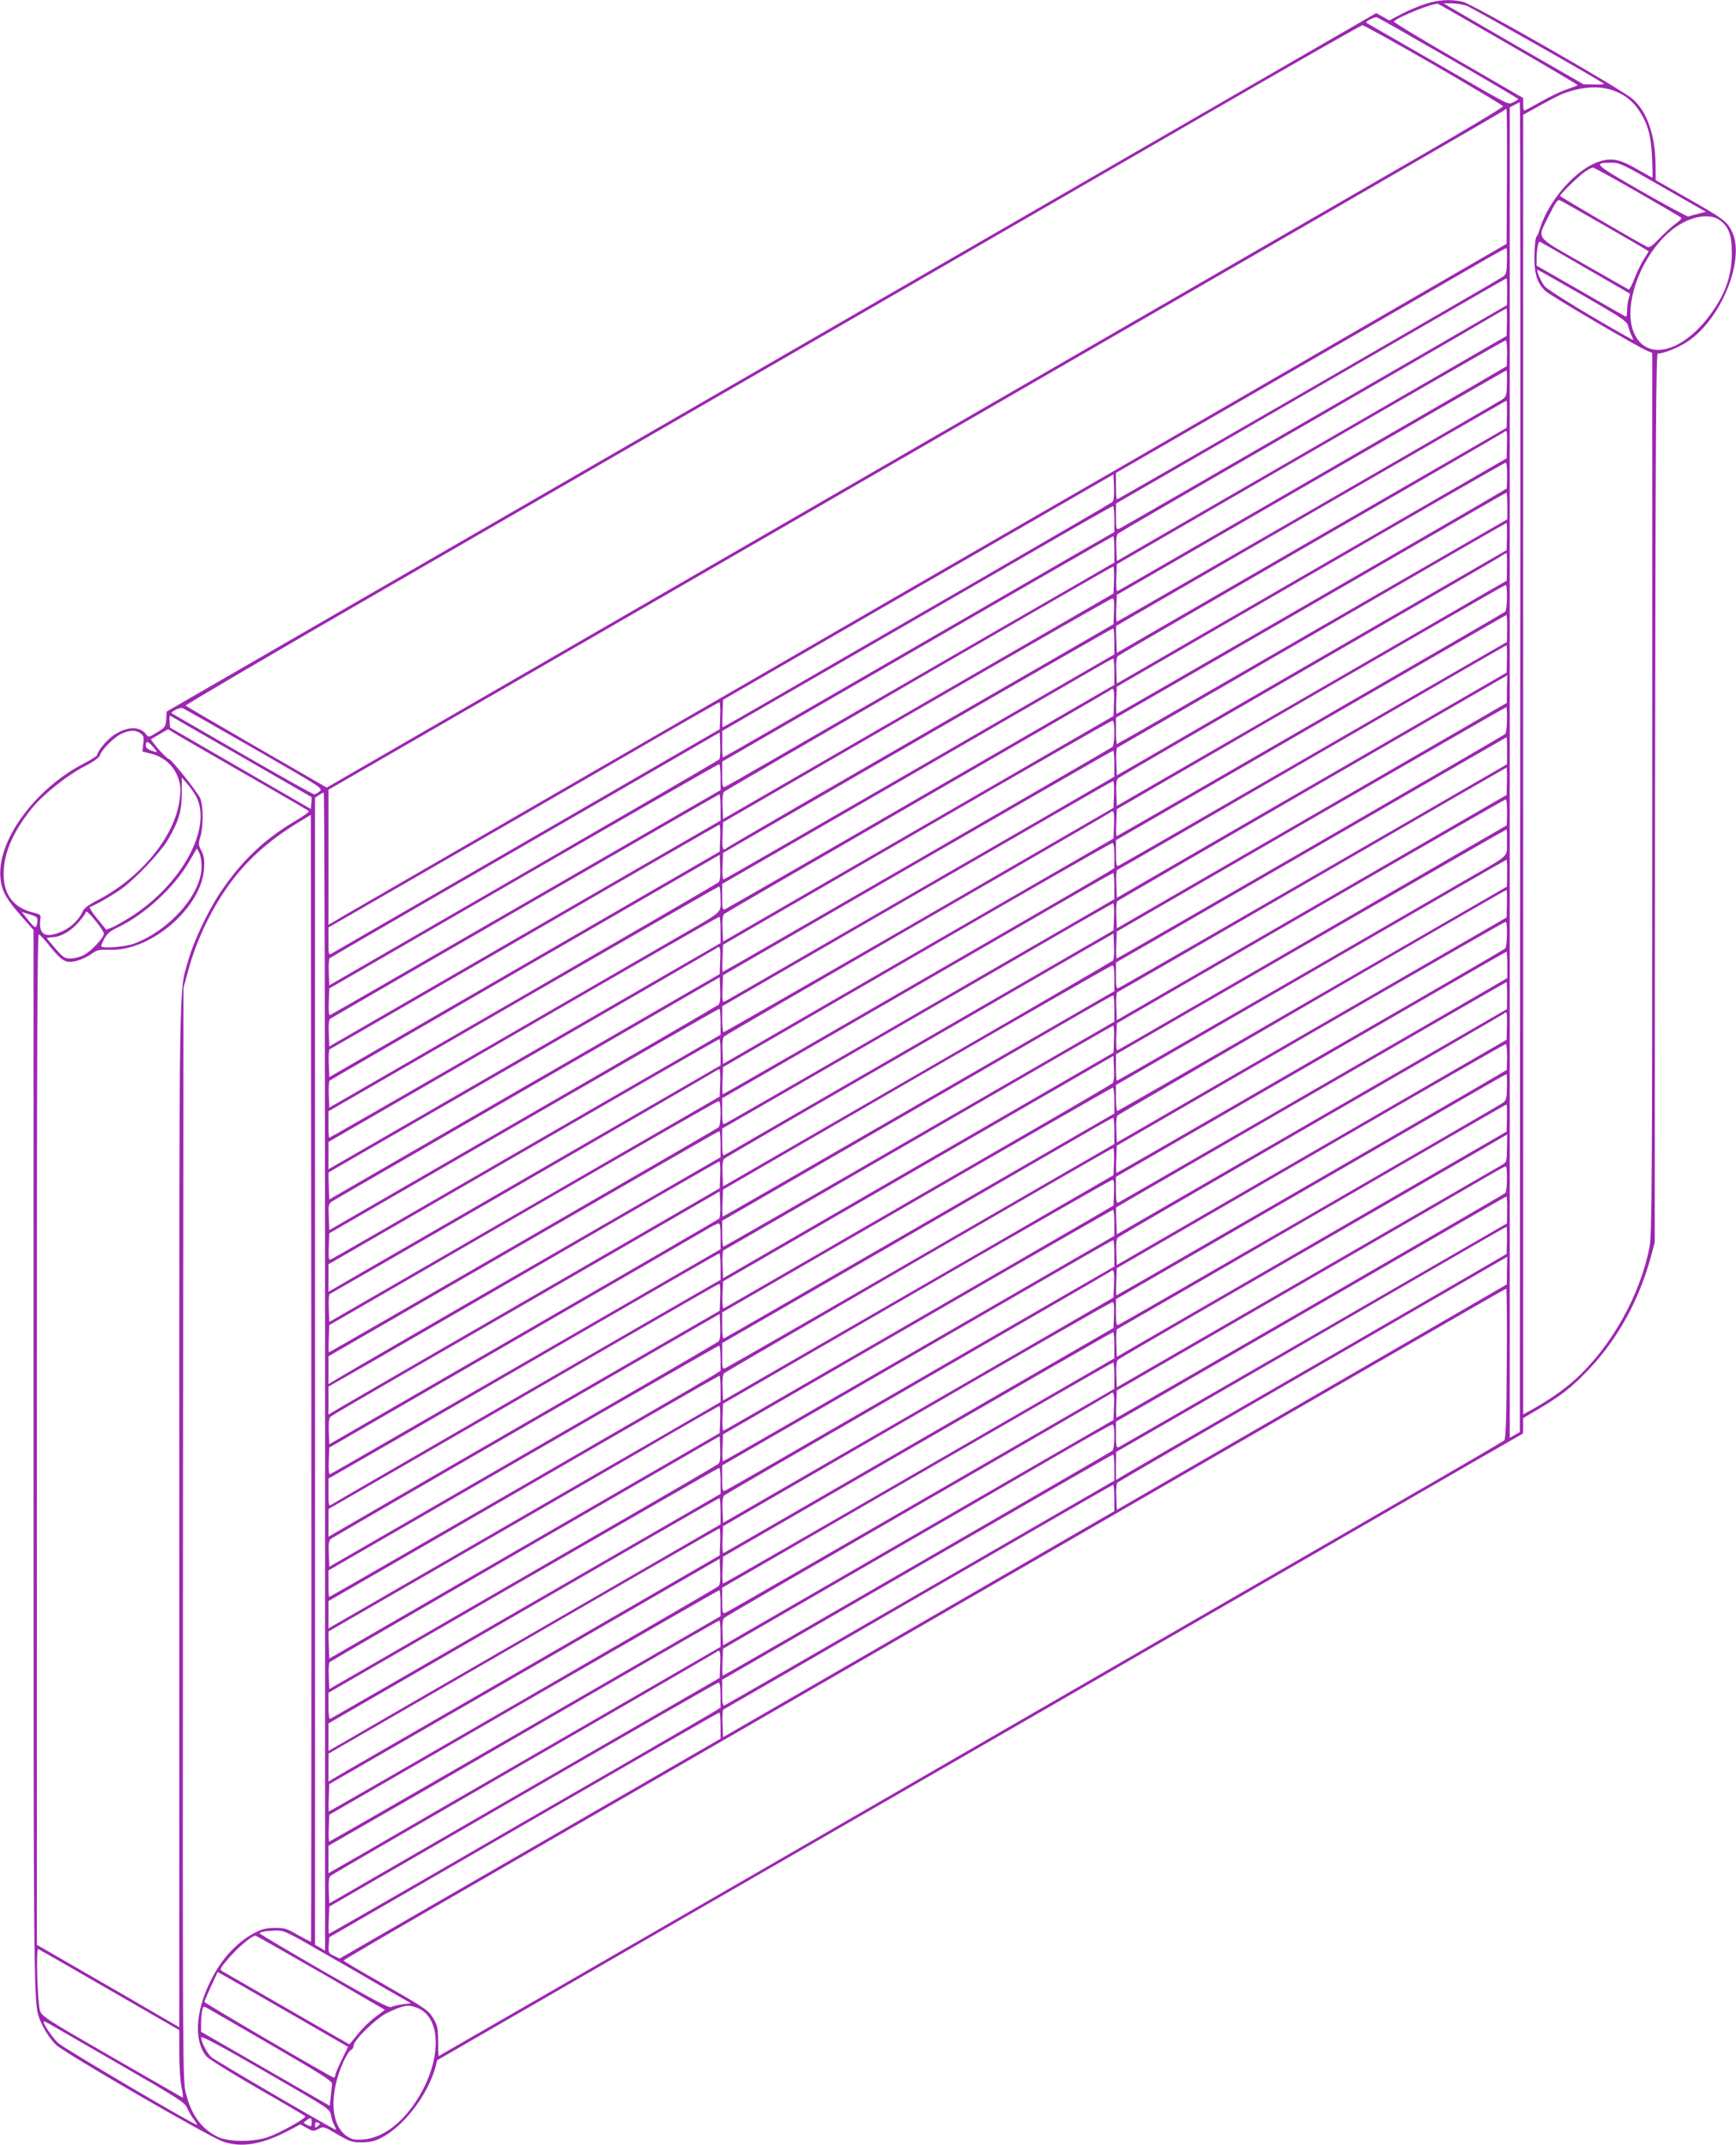 <?xml version="1.0" standalone="no"?>
<!DOCTYPE svg PUBLIC "-//W3C//DTD SVG 20010904//EN"
 "http://www.w3.org/TR/2001/REC-SVG-20010904/DTD/svg10.dtd">
<svg version="1.0" xmlns="http://www.w3.org/2000/svg"
 width="1036pt" height="1280pt" viewBox="0 0 1036 1280"
 preserveAspectRatio="xMidYMid meet">
<g transform="translate(0,1280) scale(0.1,-0.1)"
fill="#9c27b0" stroke="none">
<path d="M8505 12776 c-38 -12 -102 -39 -142 -60 l-72 -38 -39 22 -39 22
-3609 -2084 -3609 -2084 -3 -47 c-3 -43 -6 -48 -54 -77 -51 -32 -52 -32 -67
-11 -39 50 -116 46 -196 -9 -39 -27 -95 -95 -95 -116 0 -5 -35 -27 -77 -49
-291 -149 -518 -457 -501 -679 8 -89 33 -132 169 -283 l29 -33 0 -3147 c0
-3021 2 -3238 28 -3328 18 -60 64 -137 105 -177 51 -50 916 -551 999 -579 107
-36 224 -18 372 57 l89 46 38 -21 c36 -21 40 -21 69 -6 31 16 32 16 113 -32
76 -44 87 -48 147 -48 51 1 77 7 119 29 133 69 275 256 320 421 l10 40 1463
845 c805 464 1778 1026 2163 1248 385 223 1047 605 1470 849 424 245 908 524
1077 622 l307 176 1 46 0 46 98 58 c131 78 192 126 294 233 172 181 301 415
371 675 l22 82 2 2653 c3 2172 6 2652 16 2652 35 0 120 34 174 69 204 131 352
497 268 661 -29 59 -51 75 -256 192 l-198 113 -1 90 c-1 176 -51 321 -138 395
-74 63 -956 567 -1014 580 -75 16 -146 11 -223 -14z m499 -241 c228 -132 413
-241 411 -243 -2 -3 -33 -14 -69 -27 -35 -12 -104 -45 -154 -74 -49 -28 -92
-51 -96 -51 -3 0 -6 17 -6 38 l0 37 -389 225 c-215 124 -387 228 -383 232 32
30 237 112 264 105 4 -1 194 -110 422 -242z m-252 231 c30 -11 797 -446 820
-466 4 -3 -22 -5 -57 -4 l-65 1 -388 223 c-213 123 -400 232 -417 242 l-30 18
50 0 c28 -1 67 -7 87 -14z m-109 -311 c229 -132 417 -243 417 -246 0 -4 -13
-12 -29 -19 -36 -14 7 -36 -467 238 -209 120 -388 223 -398 229 -18 10 -17 12
10 27 16 8 34 14 40 13 6 -1 198 -110 427 -242z m-86 -42 c226 -131 412 -242
413 -247 1 -6 -213 -134 -476 -286 -651 -376 -3822 -2207 -5322 -3074 l-1222
-706 -418 241 c-229 133 -420 244 -424 248 -4 3 531 318 1190 698 2558 1477
4201 2426 4992 2884 454 262 832 478 840 478 9 1 201 -106 427 -236z m1068
-152 c68 -24 116 -61 155 -118 54 -82 72 -147 79 -281 3 -67 4 -122 2 -122 -2
0 -43 23 -92 51 -104 60 -152 69 -228 44 -137 -45 -302 -234 -352 -402 -7 -24
-15 -43 -18 -43 -4 0 -9 -24 -11 -52 -11 -148 5 -221 63 -275 30 -28 544 -330
608 -357 l29 -12 0 -2626 c0 -2328 -2 -2635 -16 -2708 -54 -285 -225 -592
-440 -789 -68 -62 -151 -120 -256 -180 l-58 -32 0 3878 0 3878 103 57 c56 31
116 62 132 68 114 43 216 50 300 21z m-553 -4039 l-2 -3968 -30 -17 -30 -18 0
3970 0 3970 28 15 c15 8 29 15 32 16 3 0 4 -1786 2 -3968z m-79 3526 l-2 -403
-913 -528 c-502 -291 -1165 -674 -1473 -852 -308 -177 -891 -514 -1295 -747
-404 -234 -1275 -737 -1935 -1118 -660 -381 -1248 -721 -1308 -756 l-107 -63
0 403 0 403 1027 593 c566 327 1402 810 1858 1073 457 264 1267 732 1800 1040
534 308 1274 735 1645 950 371 214 679 393 685 398 5 5 11 9 15 9 3 0 4 -181
3 -402z m930 -65 l257 -147 -48 -12 c-26 -7 -52 -14 -57 -16 -6 -1 -132 66
-280 151 -285 164 -290 169 -179 170 48 1 67 -8 307 -146z m-151 -29 c139 -80
257 -149 261 -153 4 -4 -10 -20 -32 -35 -22 -15 -65 -55 -97 -88 -44 -46 -61
-58 -74 -51 -47 22 -520 299 -520 304 0 9 104 112 144 141 21 15 45 28 52 28
7 0 127 -66 266 -146z m-212 -191 c129 -74 245 -141 257 -149 l22 -14 -29 -47
c-16 -25 -41 -77 -56 -115 -14 -38 -30 -68 -34 -66 -4 2 -125 71 -269 153
-301 173 -279 142 -205 293 36 73 49 92 62 87 9 -3 122 -67 252 -142z m700 25
c56 -39 75 -88 75 -198 0 -111 -26 -205 -84 -301 -165 -272 -407 -363 -495
-186 -77 153 25 455 207 613 101 87 229 118 297 72z m-798 -287 l266 -154 -9
-31 c-5 -17 -9 -48 -9 -68 0 -21 -3 -38 -6 -38 -3 0 -124 69 -269 153 l-265
152 0 41 c0 51 10 106 19 102 4 -2 127 -72 273 -157z m-469 42 c-1 -70 -4 -80
-25 -95 -31 -22 -2295 -1328 -2302 -1328 -4 0 -6 36 -6 79 l0 79 1053 608
c578 334 1101 636 1162 671 60 34 112 63 115 63 3 0 4 -35 3 -77z m452 -205
c238 -137 265 -156 271 -183 4 -16 13 -43 21 -59 8 -15 11 -26 6 -24 -221 122
-509 297 -527 322 -23 31 -50 96 -40 96 3 0 124 -69 269 -152z m-451 22 l-1
-81 -524 -303 c-1394 -805 -1777 -1026 -1792 -1032 -15 -5 -17 3 -17 72 l0 79
1163 672 c639 369 1164 672 1167 672 3 1 5 -35 4 -79z m-1 -182 l-2 -83 -103
-59 c-57 -33 -580 -335 -1163 -672 l-1060 -612 -3 75 c-2 53 1 80 10 89 7 6
468 274 1023 594 556 321 1073 620 1150 666 77 45 142 83 145 83 3 1 4 -36 3
-81z m1 -185 l-2 -78 -233 -136 c-407 -236 -2082 -1204 -2091 -1207 -5 -2 -8
33 -6 78 l3 83 1155 668 c635 367 1160 668 1165 668 6 1 9 -30 9 -76z m-1
-180 c-1 -69 -4 -80 -25 -95 -32 -22 -2296 -1328 -2303 -1328 -3 0 -5 36 -3
80 l3 80 1160 670 c638 368 1162 670 1165 670 3 0 4 -35 3 -77z m0 -184 l-2
-82 -1163 -671 -1163 -672 -3 79 c-2 44 -2 81 0 82 7 6 2323 1344 2328 1344 3
1 4 -36 3 -80z m0 -181 l-2 -83 -1163 -672 -1163 -672 -3 76 c-2 53 1 80 10
88 7 7 526 308 1153 670 627 361 1144 661 1150 666 18 17 20 8 18 -73z m1
-185 l-2 -78 -163 -96 c-281 -164 -2161 -1249 -2165 -1249 -3 0 -4 36 -2 81
l3 81 1155 668 c635 368 1160 669 1165 669 6 1 9 -30 9 -76z m-2356 -159 c-7
-6 -380 -223 -828 -482 -448 -258 -968 -558 -1154 -666 -187 -108 -341 -196
-343 -196 -2 0 -3 37 -1 82 l3 82 1165 673 1165 672 3 -76 c2 -53 -1 -80 -10
-89z m2357 -23 l0 -80 -1162 -670 c-638 -369 -1164 -671 -1167 -671 -3 0 -6
35 -6 78 l0 79 583 336 c320 185 843 487 1162 671 319 185 582 336 585 336 3
0 5 -36 5 -79z m-2345 -78 l0 -78 -203 -116 c-111 -64 -635 -367 -1165 -673
-529 -306 -964 -556 -967 -556 -3 0 -5 35 -5 79 l0 79 673 388 c369 213 892
515 1162 671 269 156 493 283 497 283 5 0 8 -35 8 -77z m2343 -105 l-2 -81
-1003 -579 c-552 -319 -1075 -621 -1163 -673 l-160 -92 -3 81 c-2 44 1 82 5
84 4 2 528 304 1163 672 635 368 1157 669 1160 669 3 1 4 -36 3 -81z m-2343
-77 l0 -78 -207 -120 c-115 -66 -634 -365 -1155 -666 -520 -301 -953 -550
-962 -553 -14 -5 -16 5 -16 73 l0 78 1163 672 c639 370 1165 672 1170 673 4 0
7 -35 7 -79z m2343 -103 l-1 -83 -124 -71 c-67 -40 -591 -342 -1163 -673
l-1040 -600 -3 76 c-2 53 1 80 10 88 7 7 515 301 1128 655 613 354 1131 653
1150 666 19 13 37 23 40 23 3 1 4 -36 3 -81z m-2345 -79 l-3 -81 -1165 -673
-1165 -673 -3 76 c-2 44 2 80 8 86 12 12 2311 1344 2323 1345 4 1 7 -36 5 -80z
m2345 -105 c0 -42 -5 -80 -10 -84 -10 -10 -2313 -1340 -2319 -1340 -3 0 -4 36
-2 81 l3 80 1155 669 c635 367 1160 669 1165 669 6 1 9 -29 8 -75z m-2345 -81
l-3 -78 -365 -211 c-201 -116 -718 -414 -1150 -663 -432 -249 -789 -457 -794
-462 -22 -20 -27 -5 -24 72 l3 82 1155 668 c635 367 1161 668 1168 668 10 1
12 -18 10 -76z m2346 -103 l-1 -81 -179 -103 c-98 -56 -617 -356 -1152 -665
-535 -309 -980 -565 -988 -568 -11 -4 -14 10 -14 74 l0 79 1163 672 c639 369
1164 672 1167 672 3 0 5 -36 4 -80z m-2344 -77 l0 -78 -1160 -670 c-638 -368
-1165 -672 -1171 -673 -6 -3 -9 25 -7 77 l3 81 1160 670 c638 369 1163 670
1168 670 4 0 7 -35 7 -77z m2343 -105 l-2 -82 -838 -484 c-461 -266 -984 -568
-1163 -672 l-325 -188 -3 81 c-2 45 1 83 5 85 4 1 528 304 1163 672 635 367
1157 669 1160 669 3 1 4 -36 3 -81z m-2343 -77 l0 -78 -1153 -666 c-634 -367
-1161 -669 -1170 -673 -15 -5 -17 3 -17 72 l0 79 1057 610 c581 336 1104 638
1162 672 58 34 109 62 114 63 4 0 7 -35 7 -79z m2343 -103 l-1 -83 -89 -51
c-48 -29 -572 -331 -1163 -673 l-1075 -621 -3 77 c-2 42 1 80 6 85 4 4 530
309 1167 678 638 368 1160 670 1160 670 0 0 -1 -37 -2 -82z m-2345 -79 l-3
-82 -1165 -673 -1165 -673 -3 76 c-2 53 1 80 10 89 7 6 526 307 1153 669 627
362 1144 661 1150 666 21 20 26 5 23 -72z m-2350 -80 l-3 -81 -1150 -665
c-632 -365 -1158 -669 -1167 -674 -17 -9 -18 -3 -18 73 l0 83 543 313 c298
171 821 474 1162 671 341 198 624 360 628 360 4 1 7 -35 5 -80z m-2781 -197
c403 -232 412 -237 391 -254 -11 -10 -26 -18 -33 -18 -8 0 -196 105 -419 234
-223 129 -413 239 -422 244 -15 8 -14 12 12 25 16 9 36 14 44 11 8 -3 200
-112 427 -242z m7476 172 c0 -42 -5 -80 -10 -84 -10 -11 -2311 -1340 -2319
-1340 -2 0 -4 36 -2 81 l3 80 1159 670 c638 368 1162 669 1165 669 3 0 5 -34
4 -76z m-7553 -219 c228 -131 416 -240 418 -241 2 -1 2 -18 0 -37 l-3 -35
-420 243 -420 243 -3 37 c-2 20 0 35 5 33 4 -3 195 -112 423 -243z m5210 141
c0 -47 -5 -77 -12 -84 -15 -12 -2319 -1342 -2325 -1342 -2 0 -3 37 -1 81 l3
81 1155 668 c635 368 1161 669 1168 669 8 1 12 -20 12 -73z m-5160 -261 c190
-109 349 -201 353 -205 4 -4 -32 -31 -82 -60 -184 -108 -322 -240 -447 -427
-73 -111 -156 -285 -189 -399 -58 -201 -55 0 -55 -3321 l0 -3051 -193 112
c-105 62 -297 172 -425 246 l-232 134 0 3018 c0 2410 3 3016 12 3012 7 -3 30
-27 51 -53 71 -90 97 -111 134 -111 39 0 90 20 136 52 26 19 42 22 102 20 246
-10 551 254 563 487 3 51 -1 75 -16 104 -18 34 -19 41 -6 84 18 61 18 184 -1
229 -14 34 -173 234 -186 234 -9 0 -66 58 -90 92 l-19 26 51 30 52 30 71 -43
c39 -23 226 -131 416 -240z m-652 259 c19 -13 22 -22 17 -62 l-5 -47 52 -13
c92 -22 160 -97 173 -192 4 -27 0 -74 -9 -116 -43 -211 -239 -439 -483 -566
-54 -27 -81 -48 -89 -66 -20 -47 -67 -94 -119 -118 -105 -49 -149 -23 -133 80
2 15 -5 21 -35 28 -131 28 -195 118 -184 262 7 113 64 234 167 362 65 81 211
197 311 249 57 29 90 53 95 67 10 34 86 110 129 129 49 23 84 24 113 3z m3454
-156 c-6 -6 -531 -311 -1168 -679 l-1159 -669 -3 77 c-2 42 1 80 5 84 4 4 280
165 613 357 333 192 855 494 1160 670 l555 321 3 -76 c2 -42 -1 -80 -6 -85z
m4702 52 l-1 -81 -334 -193 c-1360 -786 -1971 -1137 -1984 -1142 -13 -5 -15 6
-15 73 l0 79 238 137 c130 75 653 377 1162 671 509 294 927 535 930 536 3 0 4
-36 4 -80z m-8058 -8 c-2 -1 -17 3 -34 9 -19 7 -32 18 -32 28 0 31 11 30 40
-2 16 -18 27 -33 26 -35z m5714 -70 l0 -77 -452 -262 c-249 -143 -770 -444
-1158 -668 -388 -224 -711 -410 -718 -413 -10 -3 -12 14 -10 77 l3 81 1160
670 c638 368 1163 670 1168 670 4 0 7 -35 7 -78z m-2350 -79 l0 -78 -1161
-670 c-638 -368 -1165 -672 -1170 -673 -6 -3 -9 28 -7 78 l3 81 1159 670 c638
368 1163 669 1168 669 4 0 8 -35 8 -77z m4693 -25 l-2 -82 -1163 -672 -1163
-672 -3 81 c-2 45 1 83 5 85 4 1 528 304 1163 671 635 368 1157 669 1160 670
3 1 4 -36 3 -81z m-7823 -90 c100 -188 -87 -530 -395 -723 -38 -24 -86 -51
-105 -59 l-36 -14 -54 66 c-33 40 -49 67 -42 70 33 11 138 72 192 111 80 59
226 213 269 284 67 114 85 172 86 279 l0 98 33 -38 c18 -20 41 -54 52 -74z
m5478 11 l-3 -80 -1159 -670 c-638 -368 -1164 -669 -1168 -669 -4 0 -8 35 -8
78 l0 77 1163 672 c639 369 1166 672 1170 672 4 1 7 -35 5 -80z m-4708 -3445
l0 -3455 -30 18 -30 17 0 3423 0 3422 22 15 c12 9 26 16 30 16 5 0 8 -1555 8
-3456z m2360 3368 l0 -79 -432 -249 c-237 -137 -762 -440 -1167 -674 l-736
-425 -3 79 c-2 57 1 82 10 87 251 148 2315 1338 2321 1339 4 0 7 -35 7 -78z
m4694 -29 l-2 -78 -643 -372 c-354 -205 -875 -507 -1158 -670 -283 -164 -519
-300 -523 -301 -5 -2 -8 33 -6 79 l3 82 1155 668 c635 367 1160 668 1165 668
6 1 9 -30 9 -76z m-2346 -75 l-3 -82 -1165 -672 -1165 -673 -3 76 c-2 53 1 80
10 88 7 7 526 308 1153 670 627 361 1144 661 1150 666 21 20 26 5 23 -73z
m-4792 -6665 c-2 -2 -36 16 -77 39 -67 39 -80 43 -139 43 -50 -1 -77 -7 -117
-28 -110 -57 -203 -158 -268 -292 -90 -183 -98 -356 -23 -447 13 -15 149 -100
303 -189 154 -88 283 -164 287 -168 10 -9 -144 -96 -218 -123 -86 -32 -240
-32 -305 0 -96 47 -157 130 -189 258 -20 78 -20 110 -18 3339 l3 3260 29 105
c51 188 145 380 258 531 109 144 240 257 423 366 l50 30 3 -3360 c1 -1848 0
-3362 -2 -3364z m2442 6586 l-3 -81 -1165 -673 -1165 -673 -3 81 c-2 45 1 83
5 85 4 1 528 304 1163 671 635 368 1159 669 1163 670 4 1 7 -36 5 -80z m4695
-26 c-1 -92 23 -69 -248 -225 -110 -64 -622 -359 -1137 -657 -516 -297 -940
-541 -943 -541 -3 0 -5 35 -5 79 l0 79 1162 671 c640 369 1165 671 1168 671 3
0 4 -35 3 -77z m-2343 -78 l0 -75 -37 -24 c-21 -13 -330 -193 -688 -399 -357
-206 -865 -499 -1128 -651 -263 -152 -481 -276 -483 -276 -3 0 -4 36 -2 81 l3
81 1155 668 c635 368 1161 669 1168 669 8 1 12 -20 12 -74z m-5447 -69 c-2
-163 -190 -377 -402 -457 -51 -19 -183 -31 -196 -17 -3 3 5 23 17 45 17 31 36
47 82 69 158 75 332 235 422 387 l49 84 14 -26 c8 -14 14 -52 14 -85z m3085
-91 c-7 -7 -533 -312 -1168 -679 l-1155 -666 -3 76 c-2 43 1 81 5 85 4 4 530
309 1168 678 l1160 670 3 -76 c2 -53 -1 -80 -10 -88z m4706 55 l-1 -81 -1159
-669 c-637 -369 -1162 -670 -1166 -670 -5 0 -8 35 -8 78 l0 77 1163 672 c639
370 1164 672 1167 672 3 1 5 -35 4 -79z m-2344 -78 l0 -78 -287 -166 c-159
-91 -679 -392 -1156 -668 -478 -276 -875 -504 -883 -507 -11 -4 -14 10 -14 74
l0 79 523 302 c287 166 810 468 1162 671 352 204 643 371 648 371 4 0 7 -35 7
-78z m-2350 -76 c0 -89 24 -67 -255 -228 -110 -64 -622 -359 -1137 -657 -516
-297 -940 -541 -943 -541 -3 0 -5 35 -5 79 l0 79 1162 671 c640 369 1166 671
1170 671 5 0 8 -33 8 -74z m4693 -28 l-2 -83 -1163 -671 -1163 -672 -3 75 c-2
43 2 81 7 86 10 10 2310 1344 2321 1346 3 1 4 -36 3 -81z m-2345 -79 l-3 -81
-1155 -667 c-635 -366 -1161 -670 -1167 -674 -10 -6 -13 11 -13 75 l0 83 578
333 c317 183 840 485 1162 671 322 187 589 340 593 340 4 1 7 -35 5 -80z
m-6426 -36 c-5 -39 -13 -35 -63 28 l-29 37 48 -15 c46 -15 48 -17 44 -50z
m351 8 c26 -32 47 -65 47 -73 0 -24 -78 -107 -121 -128 -21 -11 -56 -20 -78
-20 -35 0 -44 6 -90 59 -28 32 -51 60 -51 62 0 2 15 5 34 6 50 2 108 36 155
89 22 26 41 51 41 55 0 20 18 6 63 -50z m3727 -50 l0 -79 -312 -180 c-172 -99
-699 -403 -1170 -675 l-858 -495 0 81 0 82 1163 672 c639 370 1165 672 1170
672 4 1 7 -34 7 -78z m4693 -27 c0 -42 -5 -80 -10 -84 -4 -4 -244 -144 -533
-311 -289 -166 -808 -466 -1154 -666 -346 -200 -631 -363 -633 -363 -2 0 -3
37 -1 81 l3 82 1155 668 c635 367 1160 668 1165 668 6 1 9 -30 8 -75z m-2351
-156 c-5 -5 -531 -311 -1168 -679 l-1159 -669 -3 77 c-2 53 1 80 10 88 7 7
445 261 973 565 528 305 1048 605 1155 667 l195 112 3 -76 c2 -42 -1 -80 -6
-85z m-2344 1 l-3 -82 -1165 -672 -1165 -673 -3 80 c-2 44 -2 81 0 82 2 2 521
301 1153 665 633 365 1154 667 1160 672 21 20 26 5 23 -72z m4697 -28 l0 -78
-390 -226 c-214 -124 -734 -424 -1155 -667 -421 -243 -771 -444 -777 -447 -10
-4 -13 15 -13 74 l0 80 648 374 c356 205 879 508 1162 671 283 164 517 298
520 298 3 0 5 -35 5 -79z m-2345 -78 l0 -78 -108 -62 c-59 -34 -583 -336
-1165 -672 -582 -336 -1060 -611 -1063 -611 -3 0 -4 36 -2 81 l3 80 1155 669
c635 367 1161 668 1168 669 9 1 12 -21 12 -76z m-2362 -159 c-7 -6 -533 -312
-1168 -678 l-1155 -667 -3 78 c-3 71 -1 79 19 93 12 8 538 312 1168 676 l1146
662 3 -76 c2 -52 -1 -79 -10 -88z m4706 55 l-1 -81 -1164 -672 -1164 -672 -3
79 c-2 44 -2 81 0 82 7 6 2323 1344 2328 1344 3 1 4 -35 4 -80z m-2344 -77 l0
-79 -1163 -671 c-640 -370 -1167 -672 -1170 -672 -4 0 -7 35 -7 78 l0 77 753
435 c413 239 937 541 1162 672 226 131 413 238 418 238 4 0 7 -35 7 -78z
m-2350 -80 l0 -77 -262 -152 c-145 -83 -666 -384 -1158 -668 -492 -285 -901
-520 -908 -522 -10 -4 -12 13 -10 76 l3 81 1160 670 c638 368 1163 670 1168
670 4 0 7 -35 7 -78z m4693 -24 l-2 -83 -1163 -672 -1163 -672 -3 76 c-2 53 1
80 10 88 7 7 526 308 1153 670 627 361 1144 661 1150 666 18 17 20 8 18 -73z
m-2345 -79 l-3 -81 -710 -410 c-390 -225 -915 -528 -1165 -673 l-455 -263 -3
81 c-2 45 1 83 5 85 4 1 528 304 1163 671 635 368 1159 670 1163 670 4 1 7
-35 5 -80z m-2348 -78 l0 -79 -992 -573 c-546 -315 -1073 -619 -1170 -675
l-178 -103 0 82 0 82 1163 672 c639 369 1165 672 1170 672 4 1 7 -35 7 -78z
m4694 -28 l-2 -78 -198 -116 c-359 -209 -2127 -1229 -2131 -1229 -2 0 -3 36
-1 81 l3 81 1155 668 c635 368 1160 669 1165 669 6 1 9 -30 9 -76z m-2356
-158 c-7 -7 -323 -191 -703 -410 -379 -219 -897 -518 -1149 -664 -253 -146
-464 -268 -468 -269 -5 -2 -8 33 -6 79 l3 82 1165 673 1165 673 3 -76 c2 -53
-1 -80 -10 -88z m-2340 3 l-3 -82 -735 -424 c-404 -233 -928 -536 -1165 -673
l-430 -248 -3 82 c-2 45 1 83 5 84 12 5 2275 1312 2298 1328 11 8 24 14 28 14
4 1 7 -36 5 -81z m4695 -25 c-1 -69 -4 -80 -25 -95 -26 -19 -2276 -1318 -2295
-1325 -10 -4 -13 15 -13 74 l0 80 778 449 c427 247 950 549 1162 671 212 123
387 223 390 223 3 0 4 -35 3 -77z m-2343 -80 l0 -78 -1161 -670 c-638 -368
-1164 -671 -1170 -673 -5 -2 -9 30 -9 76 l0 80 1162 671 c639 369 1166 671
1170 671 4 0 8 -35 8 -77z m-2350 -77 c0 -47 -5 -77 -12 -84 -16 -12 -2318
-1342 -2325 -1342 -2 0 -3 36 -1 81 l3 81 1155 668 c635 367 1161 669 1168
669 8 1 12 -20 12 -73z m4693 -28 l-2 -81 -658 -380 c-362 -209 -885 -512
-1163 -672 l-505 -292 -3 81 c-2 44 1 82 5 84 4 2 528 304 1163 672 635 368
1157 669 1160 669 3 1 4 -36 3 -81z m-2343 -76 l0 -79 -442 -255 c-244 -141
-763 -441 -1154 -667 -391 -226 -719 -413 -728 -417 -14 -5 -16 4 -16 72 l0
79 983 567 c540 313 1063 615 1162 672 99 58 183 105 188 106 4 0 7 -35 7 -78z
m-2350 -80 l0 -78 -1107 -639 c-610 -351 -1136 -656 -1170 -677 l-63 -38 0 83
0 83 1163 672 c639 369 1165 672 1170 672 4 0 7 -35 7 -78z m4693 -24 c-1 -80
-2 -84 -30 -100 -15 -9 -539 -311 -1163 -672 l-1135 -655 -3 76 c-2 53 1 80
10 88 7 7 227 135 488 286 405 233 1835 1058 1835 1059 0 0 -1 -37 -2 -82z
m-2345 -79 l-3 -82 -1165 -673 -1165 -672 -3 75 c-2 44 2 81 8 87 12 12 2311
1344 2323 1345 4 1 7 -36 5 -80z m-2350 -80 l-3 -80 -550 -318 c-302 -175
-818 -472 -1145 -661 -327 -189 -605 -350 -617 -358 l-23 -14 0 83 0 84 128
73 c70 39 593 342 1162 671 569 330 1039 600 1043 600 4 1 7 -35 5 -80z m4695
-25 c0 -42 -5 -80 -10 -84 -10 -10 -2312 -1340 -2319 -1340 -3 0 -4 36 -2 81
l3 81 1065 615 c586 338 1106 639 1155 668 50 29 95 54 100 54 6 1 9 -30 8
-75z m-2345 -81 l-3 -77 -140 -82 c-410 -238 -2180 -1260 -2187 -1262 -5 -2
-8 33 -6 78 l3 83 1155 668 c635 367 1161 668 1168 668 10 1 12 -18 10 -76z
m-2356 -155 c-5 -5 -530 -310 -1168 -678 l-1159 -669 -3 76 c-2 53 1 80 10 88
7 7 227 135 488 286 261 150 781 450 1155 666 l680 393 3 -77 c2 -42 -1 -80
-6 -85z m4702 52 l-1 -81 -149 -86 c-82 -47 -600 -346 -1152 -665 -551 -318
-1009 -581 -1017 -585 -12 -4 -15 9 -15 74 l0 79 302 174 c167 96 690 399
1163 672 473 274 862 498 865 498 3 0 5 -36 4 -80z m-2344 -77 l0 -78 -748
-432 c-411 -237 -935 -540 -1164 -672 -230 -133 -420 -241 -423 -241 -3 0 -5
36 -3 80 l3 80 1160 670 c638 369 1163 670 1167 670 5 0 8 -35 8 -77z m-2350
-80 l0 -78 -1161 -670 c-639 -368 -1165 -672 -1170 -673 -6 -3 -9 30 -7 78 l3
81 1095 633 c602 348 1122 648 1155 668 33 20 66 37 73 37 9 1 12 -21 12 -76z
m4693 -25 l-2 -81 -158 -92 c-87 -51 -597 -345 -1133 -655 -536 -309 -990
-571 -1007 -582 l-33 -20 0 84 1 83 486 280 c267 154 790 456 1162 672 372
215 678 392 681 392 3 1 4 -36 3 -81z m-2343 -77 l0 -79 -597 -344 c-329 -190
-848 -490 -1154 -666 -305 -177 -563 -324 -572 -328 -15 -5 -17 3 -17 72 l0
79 533 307 c292 169 816 472 1162 672 347 201 633 365 638 365 4 1 7 -34 7
-78z m-2350 -80 l0 -79 -57 -32 c-155 -88 -2260 -1304 -2270 -1312 -10 -8 -13
8 -13 74 l0 84 393 226 c215 125 739 427 1162 672 424 245 773 446 778 446 4
0 7 -36 7 -79z m4693 -23 l-1 -83 -534 -309 c-293 -169 -816 -472 -1163 -672
l-630 -364 -3 77 c-2 42 1 80 6 85 4 4 530 310 1168 678 637 368 1159 670
1159 670 0 0 -1 -37 -2 -82z m-2345 -79 l-3 -82 -1165 -673 -1165 -672 -3 75
c-2 53 1 80 10 89 7 6 526 307 1153 669 627 362 1144 661 1150 666 21 20 26 5
23 -72z m-2350 -80 l-3 -81 -1125 -649 c-619 -358 -1144 -661 -1167 -675 l-43
-25 0 83 1 83 486 280 c267 154 790 456 1162 672 372 215 680 392 684 392 4 1
7 -35 5 -80z m4694 -396 c-2 -335 -6 -451 -15 -459 -7 -6 -280 -166 -607 -354
-651 -376 -817 -471 -3747 -2164 -1102 -636 -2004 -1156 -2005 -1156 -2 0 -3
40 -3 88 -1 77 -4 94 -27 133 -31 53 -38 58 -320 220 -120 68 -218 126 -218
129 0 3 264 158 588 345 994 574 1485 858 2627 1517 2839 1640 3719 2148 3724
2148 3 0 5 -201 3 -447z m-2344 290 l-3 -78 -575 -332 c-1375 -795 -1744
-1008 -1752 -1011 -5 -2 -8 33 -6 78 l3 82 1155 668 c635 368 1161 669 1168
669 10 1 12 -18 10 -76z m-2360 -158 c-7 -7 -456 -268 -998 -580 -542 -313
-1061 -613 -1155 -667 l-170 -98 -3 77 c-2 65 0 80 15 91 10 7 403 235 873
507 470 271 988 570 1150 664 l295 170 3 -76 c2 -53 -1 -80 -10 -88z m2362
-23 l0 -78 -1164 -672 c-640 -370 -1167 -672 -1170 -672 -4 0 -6 36 -4 80 l3
80 1160 670 c638 368 1163 670 1168 670 4 0 7 -35 7 -78z m-2350 -77 l0 -75
-37 -24 c-50 -32 -2292 -1326 -2298 -1326 -3 0 -5 36 -5 79 l0 79 1162 671
c639 369 1166 671 1170 671 4 0 8 -34 8 -75z m2350 -104 l0 -79 -1152 -665
c-634 -366 -1161 -669 -1170 -672 -16 -6 -18 1 -18 71 l0 79 1163 672 c639
369 1165 672 1170 672 4 1 7 -34 7 -78z m-2350 -80 l0 -78 -347 -201 c-192
-110 -718 -414 -1170 -675 l-823 -475 0 82 0 81 1163 672 c639 370 1165 672
1170 673 4 0 7 -35 7 -79z m2348 -103 l-3 -82 -470 -271 c-258 -149 -783 -452
-1165 -673 l-695 -401 -3 76 c-2 53 1 80 10 88 7 7 526 308 1153 670 627 361
1144 661 1150 666 21 20 26 5 23 -73z m-2350 -79 l-3 -81 -1165 -673 -1165
-673 -3 80 c-2 44 -2 81 0 83 2 1 404 233 893 515 490 282 1012 584 1160 671
149 86 274 158 278 158 4 1 7 -35 5 -80z m2352 -103 c0 -47 -5 -77 -12 -84
-16 -12 -2318 -1342 -2324 -1342 -3 0 -4 36 -2 81 l3 80 745 431 c410 236 930
537 1155 668 226 131 416 239 423 239 8 1 12 -20 12 -73z m-2362 -161 c-7 -7
-382 -225 -833 -485 -451 -261 -971 -560 -1155 -667 l-335 -193 -3 76 c-2 43
1 81 5 85 4 4 530 309 1168 678 l1160 670 3 -76 c2 -53 -1 -80 -10 -88z m2362
-23 l0 -78 -52 -30 c-29 -17 -550 -317 -1157 -668 -607 -351 -1110 -640 -1117
-643 -11 -4 -14 11 -14 74 l0 79 1163 672 c639 369 1165 672 1170 672 4 0 7
-35 7 -78z m-2350 -79 l0 -78 -1161 -670 c-638 -368 -1164 -671 -1169 -673 -6
-2 -10 30 -10 76 l0 80 1162 671 c640 369 1166 671 1170 671 5 0 8 -35 8 -77z
m2350 -102 l0 -79 -467 -270 c-258 -149 -783 -453 -1168 -675 l-700 -404 -3
81 c-2 44 1 82 5 84 4 2 528 304 1163 672 635 367 1158 669 1163 669 4 1 7
-35 7 -78z m-2350 -80 l0 -78 -1062 -614 c-585 -337 -1111 -641 -1170 -676
l-108 -62 0 82 0 82 1163 672 c639 370 1165 672 1170 673 4 0 7 -35 7 -79z
m-2 -182 l-3 -81 -315 -182 c-173 -101 -684 -395 -1135 -656 -451 -260 -835
-481 -852 -492 l-33 -20 0 84 1 83 1162 671 c639 370 1166 672 1170 673 4 1 7
-35 5 -80z m-10 -265 c-13 -12 -2317 -1344 -2325 -1344 -2 0 -3 37 -1 81 l3
82 1165 672 1165 673 3 -76 c2 -52 -1 -79 -10 -88z m12 -102 l0 -77 -1165
-673 c-640 -369 -1167 -672 -1170 -672 -3 0 -5 36 -3 80 l3 80 1160 670 c638
368 1163 670 1168 670 4 0 7 -35 7 -78z m0 -181 l0 -79 -957 -553 c-527 -304
-1054 -608 -1170 -676 l-213 -122 0 82 0 82 473 272 c259 150 783 453 1162
672 380 220 693 400 698 400 4 1 7 -35 7 -78z m-2 -183 l-3 -81 -1165 -673
-1165 -673 -3 76 c-2 53 1 80 10 88 7 7 526 308 1153 670 627 361 1144 661
1150 666 21 20 26 5 23 -73z m2 -183 l0 -75 -37 -24 c-21 -13 -290 -169 -598
-347 -308 -177 -816 -470 -1128 -651 -313 -180 -571 -328 -573 -328 -3 0 -4
36 -2 81 l3 81 1155 668 c635 367 1161 669 1168 669 8 1 12 -20 12 -74z m0
-183 l0 -78 -1136 -656 -1137 -656 -34 16 c-32 15 -34 18 -31 64 l3 47 1160
671 c638 368 1163 670 1168 670 4 0 7 -35 7 -78z m-2384 -1348 c120 -69 291
-167 378 -218 l159 -91 -50 -6 c-28 -4 -58 -11 -68 -16 -13 -8 -96 36 -401
211 -211 122 -383 224 -384 228 0 9 34 15 96 17 48 1 64 -6 270 -125z m2 -128
l379 -220 -58 -44 c-33 -24 -80 -70 -105 -103 -26 -32 -48 -59 -49 -59 -1 0
-169 97 -374 215 -204 118 -379 218 -387 223 -14 8 -8 19 38 73 58 68 145 141
164 137 7 -2 183 -102 392 -222z m-1265 -101 l417 -240 0 -140 c0 -77 6 -168
14 -203 7 -34 10 -61 6 -60 -3 2 -194 111 -423 243 -391 225 -417 242 -428
275 -15 46 -25 374 -11 369 5 -2 197 -112 425 -244z m1063 -132 l361 -208 -39
-80 c-21 -43 -38 -85 -38 -93 0 -7 -4 -12 -9 -10 -31 11 -771 444 -771 451 0
5 18 47 40 94 l39 84 28 -15 c15 -8 190 -108 389 -223z m-91 -201 c291 -169
359 -212 357 -228 -1 -10 -5 -44 -8 -75 l-6 -56 -384 221 -384 221 0 46 c0 26
3 60 6 77 6 30 7 31 33 17 14 -8 188 -108 386 -223z m862 227 c160 -60 149
-345 -22 -585 -88 -123 -195 -195 -300 -202 -50 -3 -66 0 -95 20 -98 66 -107
253 -20 445 16 35 36 66 44 69 9 3 16 15 16 25 0 34 135 165 203 198 97 45
122 50 174 30z m-1773 -339 c354 -204 390 -228 403 -260 8 -19 26 -50 39 -67
14 -18 22 -33 19 -33 -20 0 -797 458 -828 488 -34 33 -87 110 -87 127 0 4 15
-2 33 -12 17 -10 207 -120 421 -243z m1261 -301 c3 -20 12 -48 20 -62 8 -15
12 -27 9 -27 -11 0 -722 414 -743 434 -25 22 -60 90 -61 117 0 12 113 -48 384
-205 378 -218 385 -222 391 -257z m-115 -44 c0 -28 -3 -29 -31 -14 -20 10 -20
11 -2 24 26 20 33 18 33 -10z m50 -10 c0 -1 -7 -8 -15 -15 -13 -10 -15 -9 -15
8 0 15 5 20 15 16 8 -4 15 -7 15 -9z"/>
</g>
</svg>
